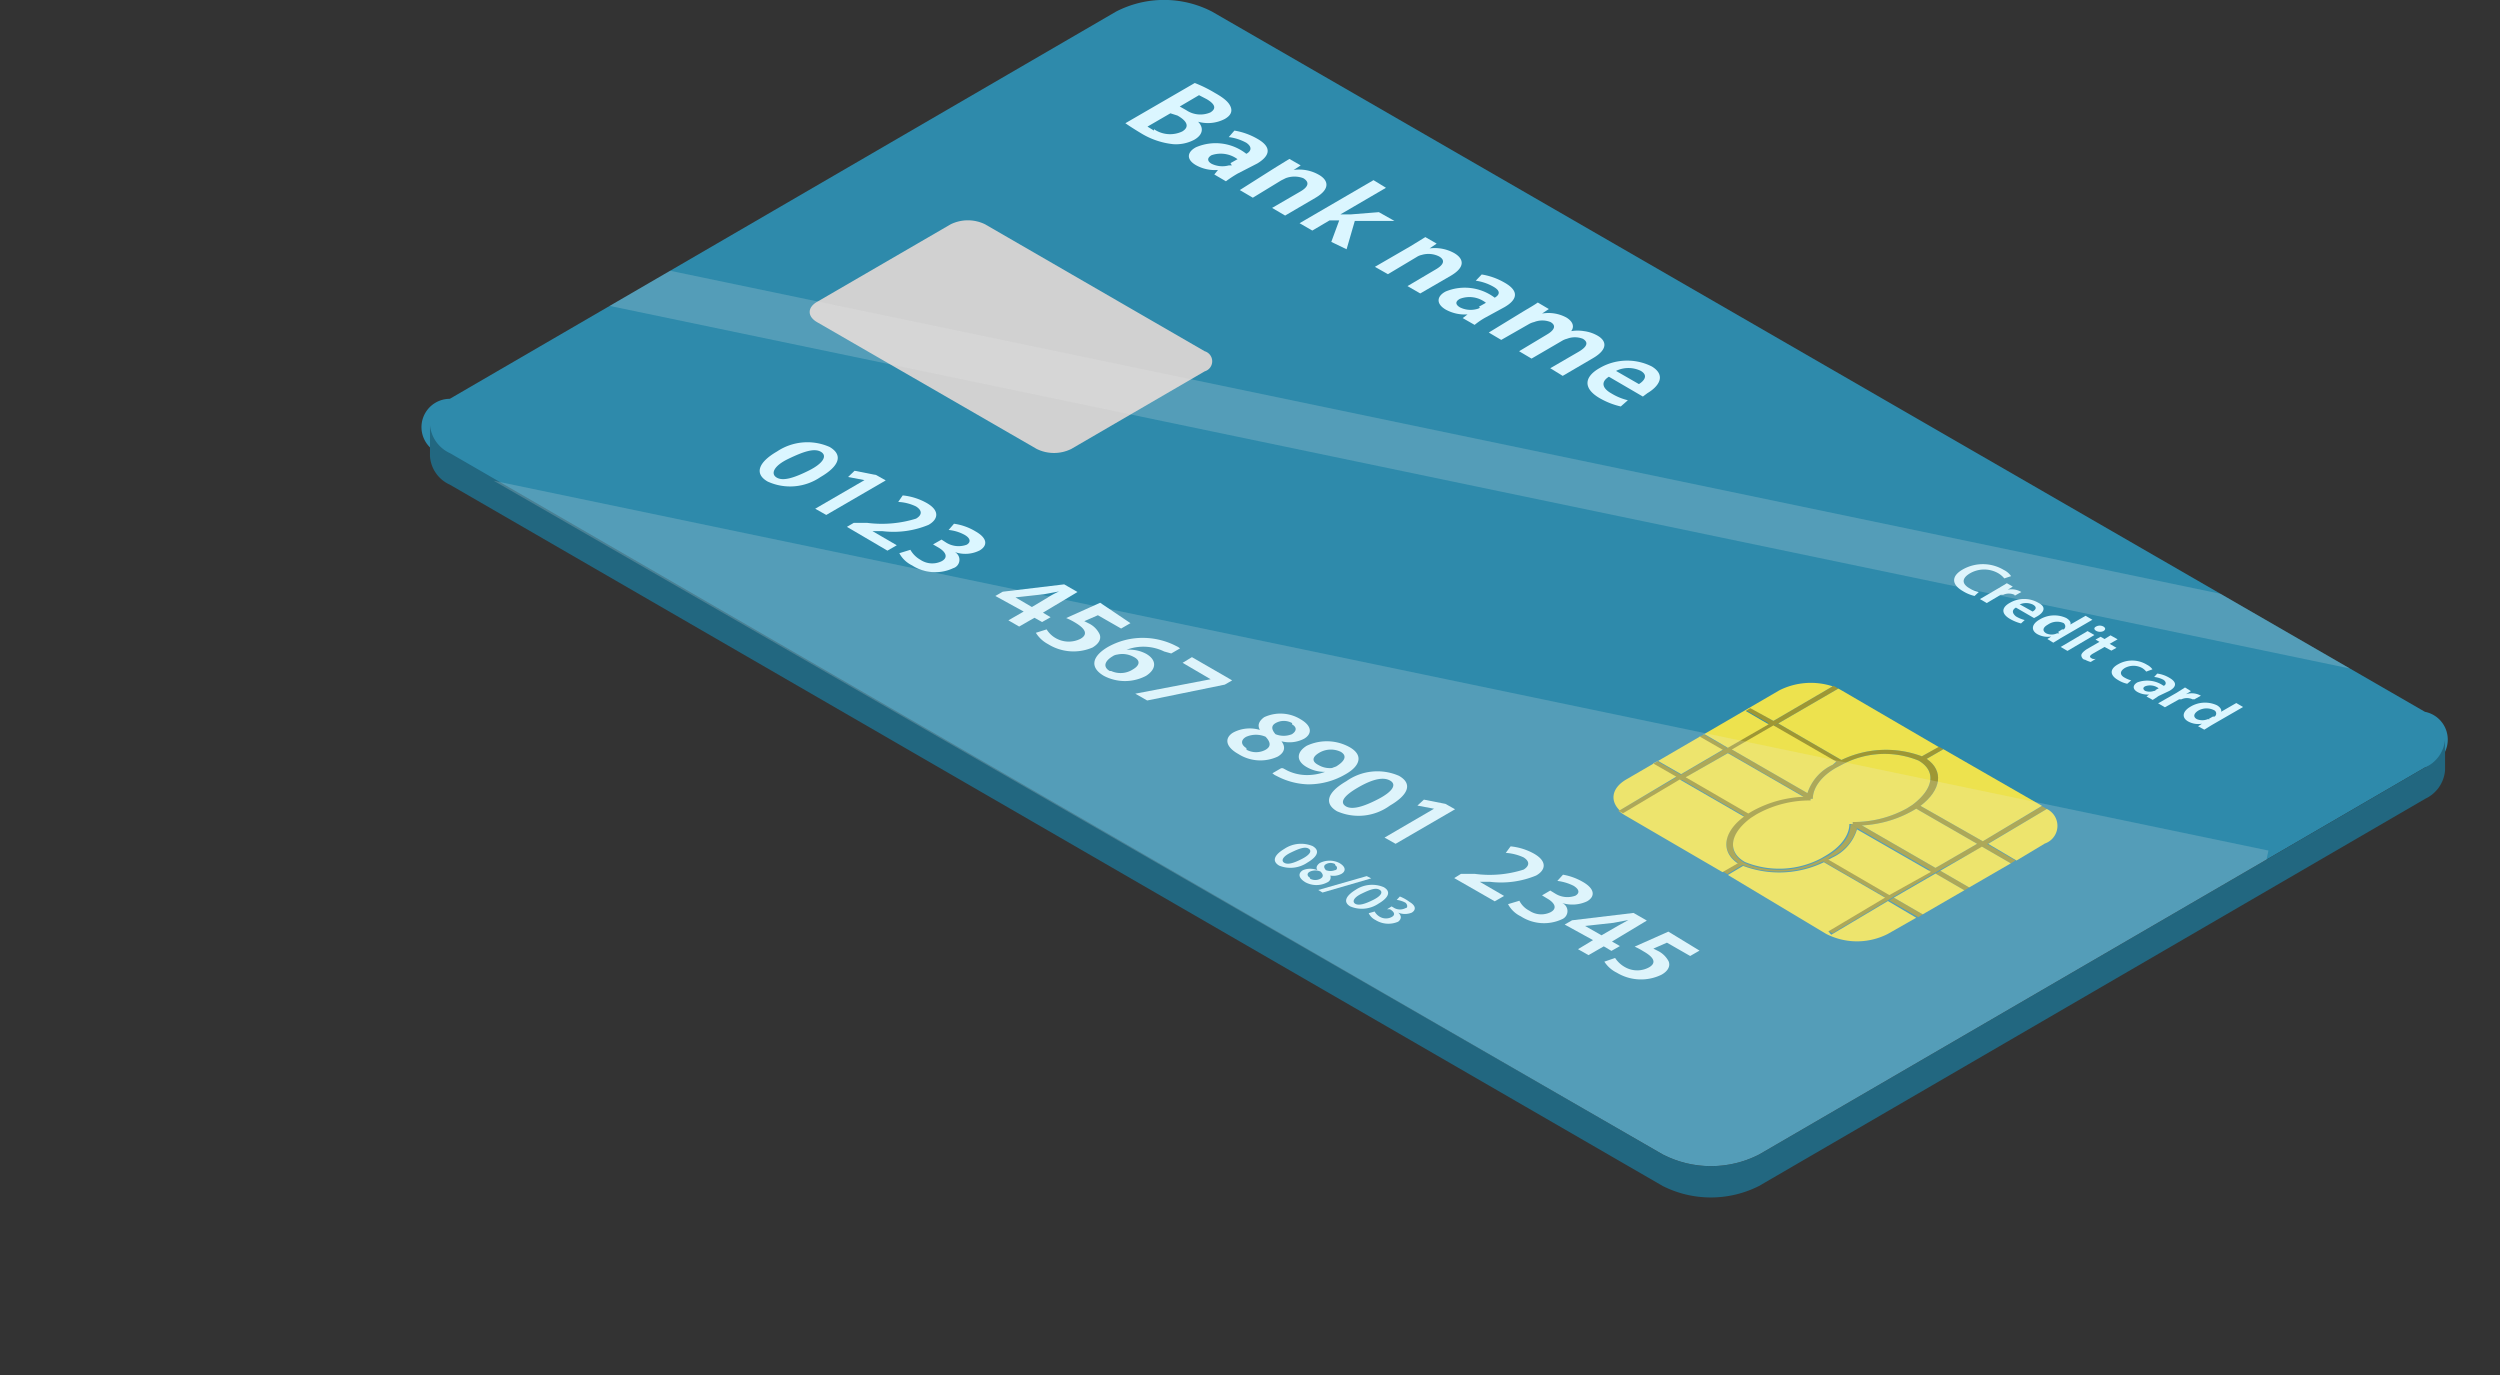 <svg xmlns="http://www.w3.org/2000/svg" xmlns:xlink="http://www.w3.org/1999/xlink" width="88.26" height="48.56" viewBox="0 0 88.26 48.56">
  <rect x="0" y="0" width="88.26" height="48.56" fill="#333333" stroke="none"/>
  <defs>
    <style>
      .cls-1 {
        fill: none;
      }

      .cls-2 {
        isolation: isolate;
      }

      .cls-3 {
        fill: #2e8aab;
      }

      .cls-4 {
        fill: #d1d1d1;
      }

      .cls-5 {
        fill: #9e9734;
      }

      .cls-6 {
        fill: #ede24e;
      }

      .cls-7 {
        fill: #dbf6ff;
      }

      .cls-8 {
        fill: #226780;
      }

      .cls-9 {
        clip-path: url(#clip-path);
      }

      .cls-10 {
        fill: rgba(238,238,238,0.2);
      }

      .cls-10, .cls-11 {
        mix-blend-mode: screen;
      }

      .cls-11 {
        fill: rgba(238,238,238,0.2);
      }
    </style>
    <clipPath id="clip-path">
      <path class="cls-1" d="M85.61,25.13,42.79.41a3.69,3.69,0,0,0-3.39,0L15.88,14.08a1,1,0,0,0,0,2L58.71,40.76a3.72,3.72,0,0,0,3.39,0L85.62,27.09A1,1,0,0,0,85.61,25.13Z"/>
    </clipPath>
  </defs>
  <title>資產 10</title>
  <g class="cls-2">
    <g id="圖層_2" data-name="圖層 2">
      <g id="圖層_1-2" data-name="圖層 1">
        <g>
          <g>
            <path class="cls-3" d="M85.61,25.13,42.79.41a3.69,3.69,0,0,0-3.39,0L15.88,14.08a1,1,0,0,0,0,2L58.71,40.76a3.72,3.72,0,0,0,3.39,0L85.62,27.09A1,1,0,0,0,85.61,25.13Z"/>
            <path class="cls-4" d="M42.53,12.4a.37.37,0,0,1,0,.71l-4.71,2.74a1.38,1.38,0,0,1-1.22,0l-7.76-4.48c-.34-.2-.34-.51,0-.71l4.72-2.74a1.38,1.38,0,0,1,1.22,0Z"/>
            <g>
              <polygon class="cls-5" points="60.98 26.59 61.14 26.49 62.61 25.64 62.78 25.54 64.9 24.31 64.73 24.21 64.7 24.23 62.61 25.45 61.79 24.98 61.63 25.07 62.44 25.54 62.44 25.54 60.98 26.4 60.81 26.49 59.34 27.35 58.52 26.88 58.35 26.97 59.17 27.45 59.17 27.45 57.13 28.63 57.16 28.65 57.3 28.73 59.34 27.54 59.51 27.45 60.98 26.59"/>
              <polygon class="cls-5" points="60.98 26.4 60.16 25.93 59.99 26.02 60.81 26.49 60.98 26.4"/>
              <polygon class="cls-5" points="69.97 29.89 70.99 30.48 71.15 30.38 70.14 29.79 69.97 29.89"/>
              <polygon class="cls-5" points="66.7 31.79 67.72 32.38 67.88 32.28 66.86 31.69 66.7 31.79"/>
              <polygon class="cls-5" points="68.33 30.84 69.35 31.43 69.52 31.33 68.5 30.74 68.33 30.84"/>
              <path class="cls-5" d="M72.26,28.56l-.17-.1L70,29.7h0L67.8,28.45l-.07-.05-.09.05-.08.05.09.05,2.15,1.24h0l-1.47.85-2.6-1.5a4.05,4.05,0,0,0,1.8-.52l.12-.07-.09-.05.08-.05.09-.05.07.05c.74-.56.83-1.24.22-1.66l.59-.34-.17-.09-.59.34a3.63,3.63,0,0,0-2.84.13l-2.23-1.29-.17.1,2.22,1.28.09,0h0l-.09,0L64.7,27a1.68,1.68,0,0,0-.89,1l-2.67-1.54-.16.1,2.67,1.54.19.11h0l-.19-.11a4.06,4.06,0,0,0-1.81.52l-.12.07-2.21-1.28-.17.1,2.23,1.29.07,0h0l-.07,0c-.74.55-.83,1.24-.22,1.65l-.54.31,0,0,.17.1,0,0,.54-.32a3.62,3.62,0,0,0,2.85-.13l-.08,0,.08,0,.09-.05h0l-.09.05-.08,0,.08,0,2.16,1.25h0l-2,1.19.16.1,2-1.19.16-.1,1.47-.85.17-.1L70,29.89l.17-.1Zm-5.56,3-2.15-1.25h0l.13-.07a1.61,1.61,0,0,0,.88-1l-.19-.12.08,0h-.12c0,.38-.28.79-.82,1.11l-.21.11a3.19,3.19,0,0,1-2.7.13c-.63-.36-.54-1,.22-1.56l.19-.12a3.83,3.83,0,0,1,1.91-.49V28.2H64c0-.37.28-.79.83-1.1l.21-.11a3.17,3.17,0,0,1,2.69-.14c.64.37.54,1-.22,1.57l-.19.12a3.9,3.9,0,0,1-1.91.48v.07l.08,0h0l-.08,0-.08,0,.19.12,2.61,1.5h0Z"/>
            </g>
            <g>
              <path class="cls-6" d="M64.3,30.3a3.19,3.19,0,0,1-2.7.13c-.63-.36-.54-1,.22-1.56l.19-.12a3.83,3.83,0,0,1,1.91-.49V28.2H64c0-.37.28-.79.83-1.1l.21-.11a3.17,3.17,0,0,1,2.69-.14c.64.37.54,1-.22,1.57l-.19.12a3.9,3.9,0,0,1-1.91.48v.07h-.12c0,.38-.28.79-.82,1.11Z"/>
              <path class="cls-6" d="M64.7,27a1.68,1.68,0,0,0-.89,1l-2.67-1.54,1.47-.85,2.22,1.28Z"/>
              <path class="cls-6" d="M61.84,28.65l-.12.07-2.21-1.28L61,26.59l2.67,1.54A4.06,4.06,0,0,0,61.84,28.65Z"/>
              <path class="cls-6" d="M72.26,28.56a.66.66,0,0,1-.07,1.22l-1,.6-1-.59Z"/>
              <path class="cls-6" d="M69.8,29.79l-1.47.85-2.6-1.5a4.05,4.05,0,0,0,1.8-.52l.12-.07Z"/>
              <path class="cls-6" d="M67.85,26.7a3.63,3.63,0,0,0-2.84.13l-2.23-1.29,2.12-1.23.11.06,3.43,2Z"/>
              <path class="cls-6" d="M62.82,24.37a2.48,2.48,0,0,1,1.88-.14l-2.09,1.22L61.79,25l-.16.1.81.47L61,26.4l-.82-.48L60,26l.82.47-1.47.86-.82-.47-.17.09.82.47-2,1.19c-.35-.35-.28-.79.23-1.09Z"/>
              <path class="cls-6" d="M67.8,28.45c.74-.56.83-1.24.22-1.66l.59-.34,3.48,2L70,29.7Z"/>
              <path class="cls-6" d="M61.57,28.83c-.74.55-.83,1.24-.22,1.65l-.54.31-3.43-2a1.25,1.25,0,0,1-.22-.16l.14.08,2-1.19Z"/>
              <polygon class="cls-6" points="68.5 30.74 69.97 29.89 70.99 30.48 69.52 31.33 68.5 30.74"/>
              <path class="cls-6" d="M66.7,31.6l-2.15-1.25.13-.07a1.61,1.61,0,0,0,.88-1l2.61,1.5Z"/>
              <polygon class="cls-6" points="66.86 31.69 68.33 30.84 69.35 31.43 67.88 32.28 66.86 31.69"/>
              <path class="cls-6" d="M64.65,33l2-1.19,1,.59-1,.57a2.39,2.39,0,0,1-2.18,0L61,30.89l.54-.32a3.62,3.62,0,0,0,2.85-.13l2.16,1.25-2,1.19Z"/>
            </g>
            <g>
              <path class="cls-7" d="M43.69,6.13a4.18,4.18,0,0,0-.41.27l-.41-.24L43,6h0a1.37,1.37,0,0,1-.78-.17c-.36-.21-.3-.47,0-.63A1.75,1.75,0,0,1,44,5.43h0l0,0c.12-.06.26-.21,0-.39a1.73,1.73,0,0,0-.62-.2l.2-.23a2.42,2.42,0,0,1,.81.29c.58.33.38.64,0,.87Zm-.25-.37.25-.14,0,0a1,1,0,0,0-.92-.14c-.17.1-.14.22,0,.3a.87.87,0,0,0,.61.06l.11,0Z"/>
              <path class="cls-7" d="M51.33,8.93c.32.18.45.48-.12.81l-1.07.62-.45-.26,1-.59c.26-.15.36-.32.11-.46A.84.84,0,0,0,50.19,9a.51.51,0,0,0-.17.07L49,9.68l-.46-.26,1.26-.73.52-.32.4.23-.25.17h0A1.41,1.41,0,0,1,51.33,8.93Z"/>
              <path class="cls-7" d="M52.46,11.2a2.5,2.5,0,0,0-.4.27l-.42-.24.17-.13h0a1.4,1.4,0,0,1-.77-.17c-.36-.21-.31-.48,0-.64a1.76,1.76,0,0,1,1.73.22h0l0,0c.12-.07.27-.21-.05-.39a1.75,1.75,0,0,0-.62-.21l.21-.22a2.35,2.35,0,0,1,.81.29c.58.33.38.64,0,.86Zm-.25-.37.25-.14,0,0a.94.94,0,0,0-.92-.14c-.18.1-.15.21,0,.3a.84.84,0,0,0,.6.06.28.28,0,0,0,.11-.05Z"/>
              <path class="cls-7" d="M58.16,13.88,58,14l-1.2-.7c-.32.2-.2.43.09.59a2,2,0,0,0,.58.24l-.25.22a2.68,2.68,0,0,1-.74-.29c-.59-.34-.57-.75,0-1.07a1.93,1.93,0,0,1,1.84-.05C58.84,13.26,58.55,13.65,58.16,13.88Zm-1.1-.78.8.46c.16-.1.36-.3.06-.47a1,1,0,0,0-.86,0Z"/>
              <path class="cls-7" d="M29.29,15.78c.51.3.3.7-.32,1.06A1.9,1.9,0,0,1,27.1,17c-.49-.28-.31-.69.33-1.06A1.93,1.93,0,0,1,29.29,15.78Zm-1.87,1.08c.23.14.64,0,1.14-.25s.66-.52.42-.66-.63,0-1.15.25-.63.53-.41.66Z"/>
              <path class="cls-7" d="M34.44,18.76c.44.25.42.51.15.67a1.12,1.12,0,0,1-.88.06h0a.31.31,0,0,1-.06.57,1.5,1.5,0,0,1-1.45-.1,1,1,0,0,1-.45-.43l.39-.12a.93.93,0,0,0,.35.35.75.75,0,0,0,.76.05c.25-.14.12-.34-.12-.48l-.19-.11.3-.17.17.11a.83.83,0,0,0,.72.07c.14-.08.15-.22-.08-.35a1.48,1.48,0,0,0-.56-.17l.19-.22A2,2,0,0,1,34.44,18.76Z"/>
              <path class="cls-7" d="M71.36,20.9l0,0-.23.13L71.12,21a.47.47,0,0,0-.4,0l-.09,0-.49.29-.24-.14.65-.38.3-.18.21.12-.18.11h0A.66.66,0,0,1,71.36,20.9Z"/>
              <path class="cls-7" d="M71.92,21.76l-.11.06-.64-.37c-.17.1-.11.22,0,.31a1.14,1.14,0,0,0,.31.13l-.13.12a1.53,1.53,0,0,1-.39-.16c-.31-.18-.31-.4,0-.57a1,1,0,0,1,1,0C72.28,21.44,72.13,21.64,71.92,21.76Zm-.59-.41.43.24c.09-.05.19-.15,0-.25a.56.56,0,0,0-.46,0Z"/>
              <path class="cls-7" d="M72.75,22.53l-.26.16-.21-.13.14-.09a.75.75,0,0,1-.49-.08c-.23-.13-.22-.35.08-.52a1,1,0,0,1,.94-.05c.13.08.17.16.14.23h0l.54-.31.24.14Zm-.09-.22.14-.09.06,0c.07-.06.07-.15,0-.22a.57.57,0,0,0-.56.05c-.18.1-.21.22-.06.31a.45.45,0,0,0,.38,0l.08,0Z"/>
              <polygon class="cls-7" points="72.75 22.84 73.7 22.28 73.94 22.42 72.99 22.98 72.75 22.84"/>
              <path class="cls-7" d="M40.46,23.08c.37.21.39.53,0,.78a1.6,1.6,0,0,1-1.49,0c-.51-.3-.41-.68.11-1a2.49,2.49,0,0,1,1.31-.34,2.58,2.58,0,0,1,1.06.25l.14.07.07.05-.31.18L41.1,23a1.68,1.68,0,0,0-1.33-.06h0A1.26,1.26,0,0,1,40.46,23.08Zm-1.23.61a.8.8,0,0,0,.77-.06c.24-.14.28-.32,0-.45a.82.82,0,0,0-.56-.07.35.35,0,0,0-.16.06c-.27.16-.36.37-.1.52Z"/>
              <path class="cls-7" d="M76.21,24.57l-.21.14-.22-.12.09-.07h0a.75.75,0,0,1-.41-.09c-.19-.11-.16-.25,0-.34a1,1,0,0,1,.92.12h0c.06,0,.14-.11,0-.21a.91.91,0,0,0-.33-.1l.11-.12a1.11,1.11,0,0,1,.43.15c.31.18.21.34,0,.46Zm-.13-.2.13-.07,0,0a.5.5,0,0,0-.48-.07c-.09.05-.07.11,0,.16a.45.45,0,0,0,.32,0l.06,0Z"/>
              <path class="cls-7" d="M77.7,24.56l0,0-.23.13a.15.15,0,0,0-.06,0,.47.47,0,0,0-.4,0l-.08,0-.5.28-.24-.14.65-.37.3-.19.21.13-.18.11h0A.66.66,0,0,1,77.7,24.56Z"/>
              <path class="cls-7" d="M47.65,26.38c.49.28.37.66-.14.95a2.59,2.59,0,0,1-1.35.36,2.51,2.51,0,0,1-1-.25L45,27.36l-.08-.06.31-.18.06,0,.17.09a1.6,1.6,0,0,0,.59.15,1.83,1.83,0,0,0,.73-.11,1.26,1.26,0,0,1-.65-.17c-.37-.21-.37-.52,0-.75A1.66,1.66,0,0,1,47.65,26.38Zm-.62.73.14-.05c.28-.17.42-.37.16-.52a.81.81,0,0,0-.78.05c-.21.13-.26.29,0,.42a.79.79,0,0,0,.51.1Z"/>
              <path class="cls-7" d="M49.39,27.39c.51.29.3.69-.32,1.05a1.88,1.88,0,0,1-1.87.2c-.49-.29-.31-.69.33-1.06A1.9,1.9,0,0,1,49.39,27.39Zm-1.87,1.08c.23.13.64,0,1.14-.26s.66-.51.42-.65-.62-.06-1.15.25-.63.53-.41.66Z"/>
              <path class="cls-7" d="M55.89,31.14c.43.25.42.52.14.68a1.22,1.22,0,0,1-.88.06h0a.31.31,0,0,1,0,.57,1.51,1.51,0,0,1-1.46-.1,1,1,0,0,1-.45-.43l.4-.12a.8.8,0,0,0,.35.35.75.75,0,0,0,.76.05c.25-.14.12-.34-.13-.48l-.18-.11.29-.17.18.11a.81.81,0,0,0,.71.07c.14-.08.16-.21-.07-.35a1.74,1.74,0,0,0-.57-.17l.2-.22A2.12,2.12,0,0,1,55.89,31.14Z"/>
              <path class="cls-7" d="M42.28,4.28c.2.19.23.45-.11.65a1.38,1.38,0,0,1-.75.16,2.71,2.71,0,0,1-1.16-.4c-.25-.15-.43-.27-.53-.34l2.45-1.42a4.56,4.56,0,0,1,.71.35c.34.19.5.34.56.5s0,.3-.21.42a1.29,1.29,0,0,1-1,.08Zm-1.54.28a1,1,0,0,0,1,.08c.28-.17.15-.38-.17-.56L41.32,4l-.81.47.23.14Zm1.59-1.2-.68.4.23.13a.89.89,0,0,0,.85.08c.23-.14.16-.3-.13-.47l-.27-.14Z"/>
              <path class="cls-7" d="M46.56,6.17c.32.18.44.49-.13.82l-1.06.62-.46-.27,1-.58c.26-.15.35-.32.1-.47a.89.89,0,0,0-.62,0l-.16.08-1,.61-.46-.27L45,5.93l.52-.32.4.23L45.67,6h0A1.4,1.4,0,0,1,46.56,6.17Z"/>
              <path class="cls-7" d="M48.93,6.63l-1.61.94h0l.36,0,1-.08.55.31-1.4,0-.29,1L47,8.54l.28-.76h-.34l-.61.36-.45-.26,2.61-1.52Z"/>
              <path class="cls-7" d="M56.4,11.85c.3.17.4.47-.17.8l-1.06.62L54.73,13l1-.58c.29-.17.37-.33.15-.46a.77.77,0,0,0-.56,0,.61.61,0,0,0-.17.07l-1.08.63-.44-.26,1-.6c.25-.15.32-.31.11-.43a.78.78,0,0,0-.58,0,.67.67,0,0,0-.18.07L53,12l-.44-.26L53.77,11c.2-.12.38-.22.52-.32l.39.23-.24.16h0a1.33,1.33,0,0,1,.86.14c.23.14.29.32.17.48h0a1.37,1.37,0,0,1,.45,0A1.29,1.29,0,0,1,56.4,11.85Z"/>
              <polygon class="cls-7" points="31.27 16.96 29.17 18.18 28.78 17.96 30.52 16.95 29.94 16.84 30.17 16.62 30.93 16.77 31.27 16.96"/>
              <path class="cls-7" d="M32.72,17.76c.47.27.4.58.06.77a3.22,3.22,0,0,1-1.64.22H30.8l.86.5-.33.19L29.9,18.6l.24-.14.48,0a4.07,4.07,0,0,0,1.72-.15c.19-.11.25-.27,0-.43a1.63,1.63,0,0,0-.63-.16l.16-.23A2.16,2.16,0,0,1,32.72,17.76Z"/>
              <path class="cls-7" d="M70.74,20.12a.68.68,0,0,1,.26.22l-.24.08a.82.82,0,0,0-.21-.18,1,1,0,0,0-1,0c-.29.17-.31.37,0,.54a1,1,0,0,0,.31.12l-.15.14a1.37,1.37,0,0,1-.41-.17c-.42-.24-.41-.54,0-.77A1.44,1.44,0,0,1,70.74,20.12Z"/>
              <path class="cls-7" d="M36.82,21.63l.27.16-.3.17-.27-.15-.54.31-.38-.22.54-.31-1-.55.26-.15,2.17-.26.47.27Zm.19-.55a3.39,3.39,0,0,1,.38-.2h0l-.54.1-1,.11h0l.58.34.57-.34Z"/>
              <path class="cls-7" d="M74,22.27c-.08-.05-.08-.11,0-.15a.27.27,0,0,1,.26,0c.08.05.08.11,0,.16A.29.29,0,0,1,74,22.27Z"/>
              <path class="cls-7" d="M39.91,22l-.33.19-.82-.47-.48.21.16.08a.81.81,0,0,1,.38.38c.06.15,0,.32-.25.47A1.7,1.7,0,0,1,37,22.74a1.12,1.12,0,0,1-.43-.4l.38-.12a.9.9,0,0,0,.36.33.92.92,0,0,0,.84,0c.24-.14.22-.33-.21-.58a2.09,2.09,0,0,0-.3-.15l1.2-.54Z"/>
              <path class="cls-7" d="M74.76,22.57l-.28.16.24.14-.18.1-.24-.13-.42.24c-.11.07-.14.12,0,.18a.3.3,0,0,0,.11,0l-.18.11a.91.91,0,0,1-.2-.08c-.09,0-.14-.12-.13-.17s.07-.12.19-.2l.45-.26-.14-.08.18-.1.14.08.21-.13Z"/>
              <path class="cls-7" d="M75.8,23.47a.53.53,0,0,1,.19.16l-.22.08a.52.52,0,0,0-.15-.13.64.64,0,0,0-.6,0c-.2.12-.18.26,0,.35a.93.93,0,0,0,.22.09l-.14.12a1,1,0,0,1-.32-.13c-.3-.17-.31-.39,0-.56A1,1,0,0,1,75.8,23.47Z"/>
              <polygon class="cls-7" points="43.5 24.02 43.24 24.17 40.5 24.73 40.08 24.49 42.74 23.98 41.75 23.4 42.08 23.2 43.5 24.02"/>
              <path class="cls-7" d="M78.08,25.6l-.26.16-.22-.12.14-.09h0a.75.75,0,0,1-.49-.08c-.23-.13-.21-.35.08-.52a1,1,0,0,1,.94-.05c.13.08.17.17.14.23h0l.54-.31.24.14Zm-.1-.22.14-.08.06,0a.13.13,0,0,0,0-.22.59.59,0,0,0-.56,0c-.17.1-.21.23-.06.31a.5.5,0,0,0,.38,0l.08,0Z"/>
              <path class="cls-7" d="M45.24,26.17c.14.18.14.38-.13.54a1.45,1.45,0,0,1-1.39-.09c-.5-.28-.47-.59-.18-.76a1.24,1.24,0,0,1,.94-.09h0c-.11-.19,0-.34.15-.45a1.36,1.36,0,0,1,1.28.07c.45.26.39.54.13.69a1.12,1.12,0,0,1-.8.09Zm-1.23.3a.7.7,0,0,0,.67,0c.21-.12.17-.28,0-.46a.86.86,0,0,0-.68,0c-.19.1-.21.27,0,.4Zm1.61-.94a.59.59,0,0,0-.59,0c-.17.1-.13.24,0,.39a.77.77,0,0,0,.58,0c.14-.09.21-.23,0-.35Z"/>
              <polygon class="cls-7" points="51.37 28.57 49.27 29.79 48.88 29.57 50.63 28.55 50.62 28.55 50.04 28.44 50.27 28.23 51.03 28.38 51.37 28.57"/>
              <path class="cls-7" d="M46.34,29.87c.28.16.16.38-.18.58a1.06,1.06,0,0,1-1,.11c-.27-.16-.17-.38.18-.59A1.06,1.06,0,0,1,46.34,29.87Zm-1,.59c.13.08.36,0,.63-.14s.36-.28.23-.36-.34,0-.63.14-.35.29-.23.36Z"/>
              <path class="cls-7" d="M46.93,30.85a.19.19,0,0,1-.07.3.82.82,0,0,1-.77,0c-.27-.16-.26-.33-.09-.43a.68.68,0,0,1,.51,0h0c-.07-.1,0-.19.08-.25a.76.76,0,0,1,.7,0c.25.15.21.3.07.38a.61.61,0,0,1-.44.05Zm-.68.17a.38.38,0,0,0,.37,0c.12-.07.09-.16,0-.25a.46.46,0,0,0-.37,0c-.11.05-.12.15,0,.22Zm.89-.51a.33.33,0,0,0-.33,0c-.09.05-.07.13,0,.21a.44.44,0,0,0,.32,0c.08,0,.11-.12,0-.18Z"/>
              <polygon class="cls-7" points="48.41 31.01 46.69 31.51 46.54 31.42 48.25 30.93 48.41 31.01"/>
              <path class="cls-7" d="M54.16,30.14c.47.27.41.58.07.77a3.24,3.24,0,0,1-1.64.22h-.35l.86.5-.33.19L51.34,31l.24-.15.48,0a3.93,3.93,0,0,0,1.73-.15c.18-.11.25-.27,0-.43a1.78,1.78,0,0,0-.63-.16l.17-.23A2.12,2.12,0,0,1,54.16,30.14Z"/>
              <path class="cls-7" d="M48.85,31.32c.28.16.16.38-.18.58a1.05,1.05,0,0,1-1,.1c-.26-.15-.16-.37.18-.58A1.05,1.05,0,0,1,48.85,31.32Zm-1,.59c.13.07.35,0,.63-.14s.36-.28.22-.36-.34,0-.63.14-.34.29-.22.36Z"/>
              <path class="cls-7" d="M49.76,31.84c.24.14.23.29.08.38a.64.64,0,0,1-.48,0h0c.12.1.13.22,0,.32a.86.86,0,0,1-.8-.06.53.53,0,0,1-.24-.24l.21-.06a.47.47,0,0,0,.19.19.43.43,0,0,0,.42,0c.14-.08.07-.19-.07-.27l-.1,0,.16-.1.1.06a.42.42,0,0,0,.39,0c.08,0,.08-.12,0-.19a.86.86,0,0,0-.31-.1l.11-.12A1.38,1.38,0,0,1,49.76,31.84Z"/>
              <path class="cls-7" d="M56.91,33.24l.28.16-.3.17-.27-.16-.54.31-.37-.21.53-.32-1-.55.26-.15,2.17-.26.47.27Zm.2-.55.38-.21h0l-.53.1-1,.11h0l.58.33.57-.33Z"/>
              <path class="cls-7" d="M60,33.56l-.33.19-.82-.47-.48.21.16.08a.85.85,0,0,1,.38.37c.06.15,0,.33-.25.47a1.65,1.65,0,0,1-1.58-.07,1.09,1.09,0,0,1-.44-.39l.38-.13a1,1,0,0,0,.36.33.87.87,0,0,0,.84,0c.24-.14.22-.33-.21-.57a2.25,2.25,0,0,0-.3-.16l1.19-.53Z"/>
            </g>
            <path class="cls-8" d="M85.62,27.09,62.1,40.76a3.72,3.72,0,0,1-3.39,0L15.89,16a1.21,1.21,0,0,1-.71-1v1.11a1.19,1.19,0,0,0,.7,1L58.7,41.87a3.77,3.77,0,0,0,3.4,0L85.62,28.2a1.22,1.22,0,0,0,.7-1v-1.1A1.18,1.18,0,0,1,85.62,27.09Z"/>
          </g>
          <g class="cls-9">
            <rect class="cls-10" x="1.11" y="21.89" width="77.86" height="18.93" transform="translate(7.24 -7.51) rotate(11.77)"/>
            <rect class="cls-11" x="11.04" y="15.06" width="77.86" height="1.65" transform="translate(4.29 -9.86) rotate(11.77)"/>
          </g>
        </g>
      </g>
    </g>
  </g>
</svg>
